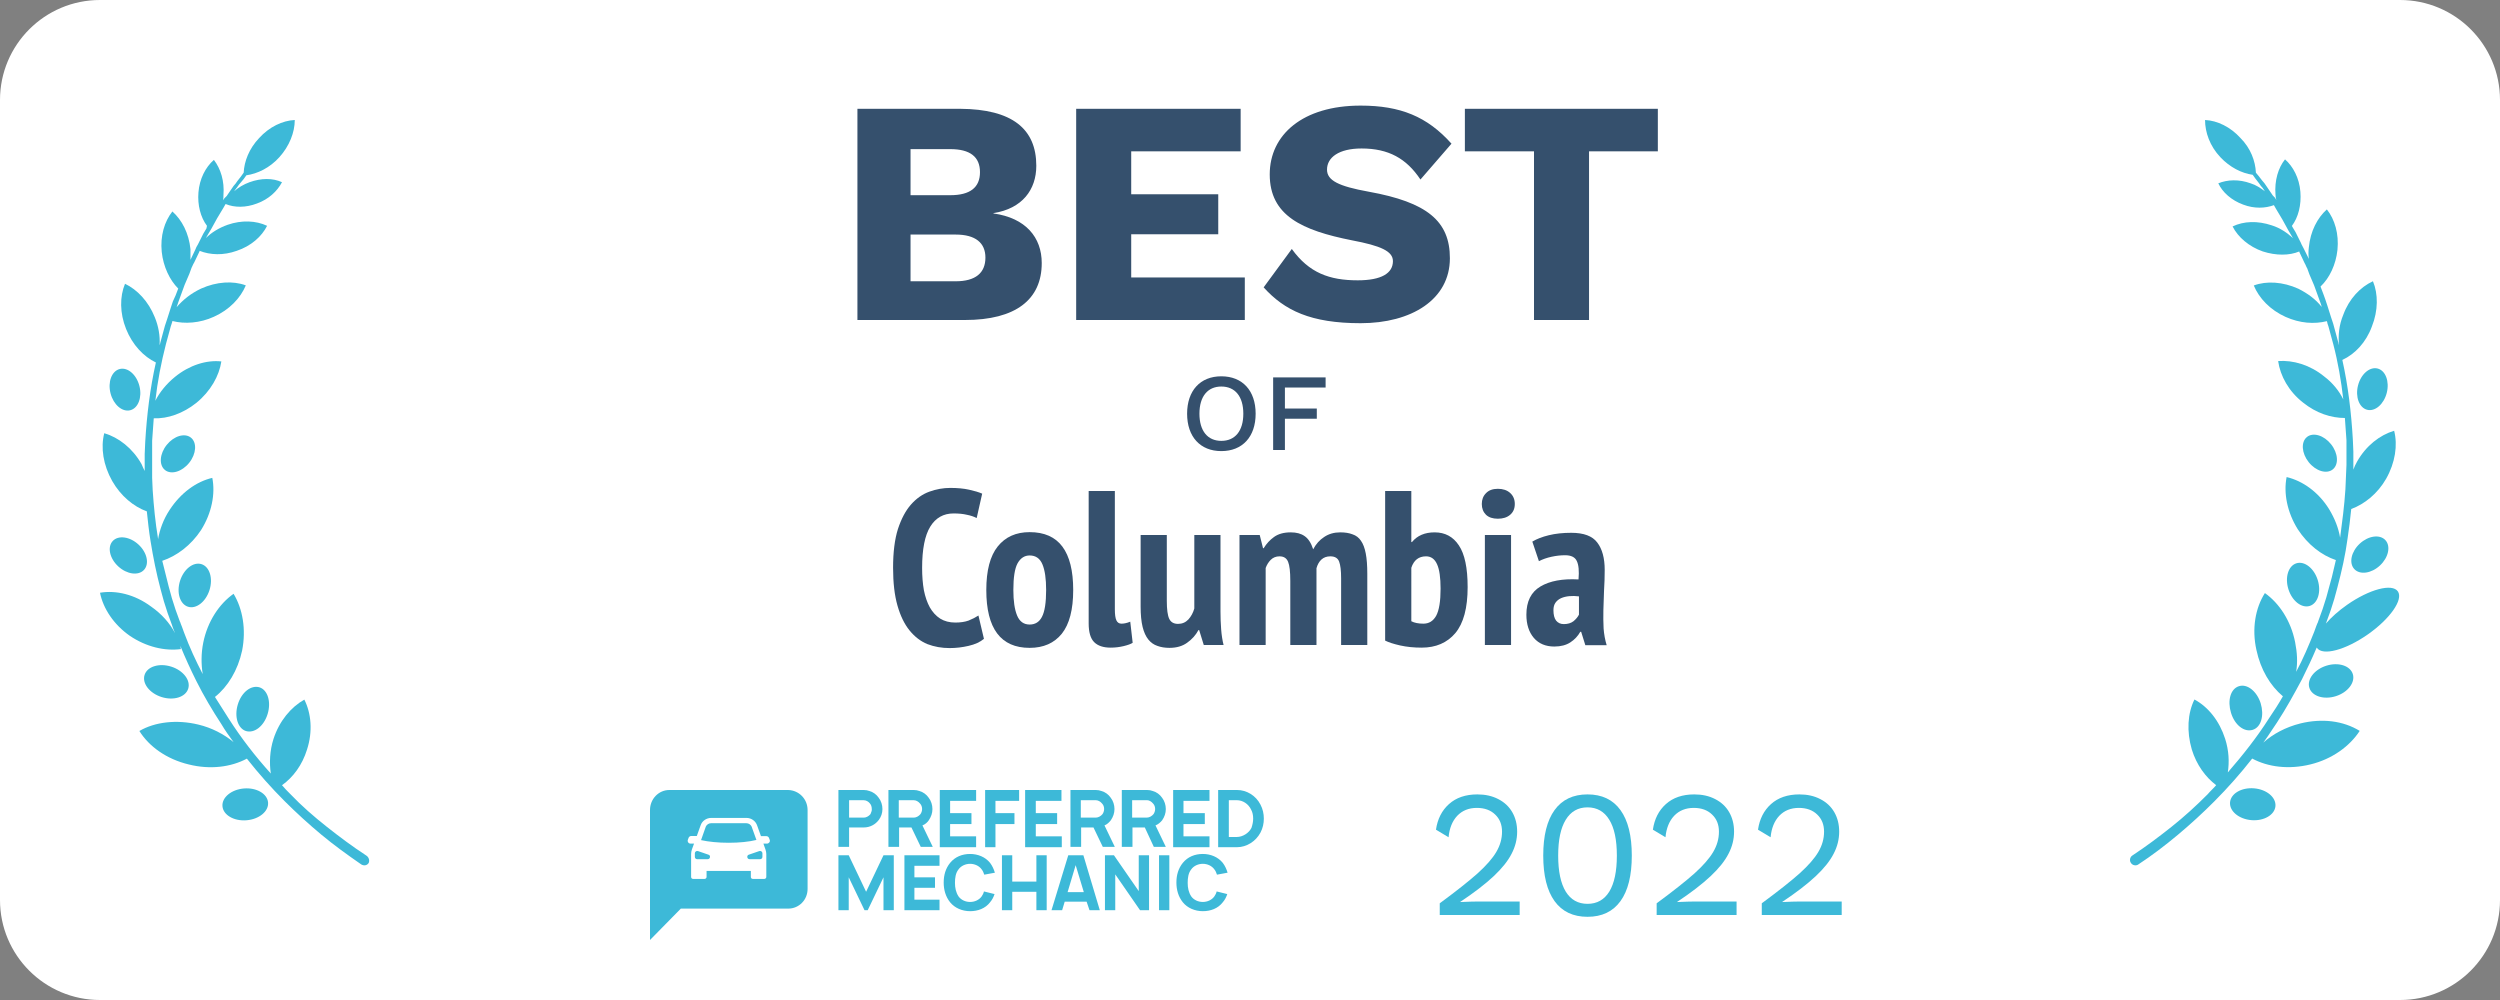 <?xml version="1.0" encoding="UTF-8" standalone="no"?>
<svg
   xmlns:dc="http://purl.org/dc/elements/1.1/"
   xmlns:cc="http://creativecommons.org/ns#"
   xmlns:rdf="http://www.w3.org/1999/02/22-rdf-syntax-ns#"
   xmlns:svg="http://www.w3.org/2000/svg"
   xmlns="http://www.w3.org/2000/svg"
   id="svg29"
   version="1.1"
   fill="none"
   viewBox="0 0 250 100"
   height="100"
   width="250">
  <rect x="0" y="0" width="250" height="100" fill="#808080" stroke="none"/>
  <defs
     id="defs4">
    <style
       id="style2"
       type="text/css">
  	@font-face {
        font-family: PT Sans Narrow;
        font-weight: 700;
        src: url('https://tnbt.dev/fonts/PTSansNarrow-Bold.ttf');
    }
  	@font-face {
	    font-family: Work Sans;
        font-weight: 400;
	    src: url('https://tnbt.dev/fonts/WorkSans-Regular.ttf');
    }
	</style>
  </defs>
  <path
     id="path6"
     fill="white"
     d="M240 0H10C4.477 0 0 4.477 0 10V90C0 95.523 4.477 100 10 100H240C245.523 100 250 95.523 250 90V10C250 4.477 245.523 0 240 0Z" />
  <path
     id="path8"
     fill="#35506D"
     d="M85.742 32H96.494C101.582 32 104.174 29.952 104.174 26.304C104.174 23.744 102.574 21.792 99.342 21.344V21.312C102.222 20.864 103.63 18.976 103.63 16.576C103.63 12.896 101.23 10.912 96.014 10.88H85.742V32ZM91.054 19.52V14.912H95.022C97.006 14.912 97.998 15.68 97.998 17.216C97.998 18.752 97.006 19.52 95.022 19.52H91.054ZM91.054 28.128V23.456H95.566C97.55 23.456 98.542 24.288 98.542 25.76C98.542 27.296 97.55 28.128 95.566 28.128H91.054ZM113.121 27.744V23.424H121.825V19.424H113.121V15.136H124.065V10.88H107.617V32H124.481V27.744H113.121ZM136.061 10.56C130.269 10.56 126.973 13.472 126.973 17.44C126.973 21.568 130.205 23.04 135.197 24.032C138.077 24.576 139.293 25.12 139.293 26.112C139.293 27.328 138.141 28.032 135.773 28.032C132.957 28.032 130.909 27.296 129.181 24.896L126.365 28.736C128.445 31.04 131.069 32.32 136.061 32.32C141.149 32.32 144.989 29.952 144.989 25.824C144.989 22.112 142.717 20.224 136.861 19.168C133.853 18.624 132.701 18.048 132.701 16.96C132.701 15.744 133.885 14.848 136.157 14.848C138.845 14.848 140.637 15.84 142.045 17.952L145.149 14.368C142.717 11.648 140.029 10.56 136.061 10.56ZM165.784 10.88H146.488V15.136H153.4V32H158.904V15.136H165.784V10.88Z" />
  <path
     id="path10"
     fill="#35506D"
     d="M122.132 37.63C120.031 37.63 118.711 39.06 118.711 41.37C118.711 43.68 120.031 45.11 122.132 45.11C124.244 45.11 125.564 43.68 125.564 41.37C125.564 39.06 124.244 37.63 122.132 37.63ZM122.132 38.653C123.507 38.653 124.332 39.643 124.332 41.37C124.332 43.097 123.507 44.087 122.132 44.087C120.768 44.087 119.943 43.097 119.943 41.37C119.943 39.643 120.768 38.653 122.132 38.653ZM132.561 38.752V37.74H127.314V45H128.491V41.876H131.681V40.853H128.491V38.752H132.561Z" />
  <g
     style="dominant-baseline:middle;text-anchor:middle"
     dominant-baseline="middle"
     id="textCity">
    <g
       id="text12"
       style="font-weight:700;font-size:22px;font-family:'PT Sans Narrow';fill:#35506d"
       aria-label="Columbia">
      <path
         id="path35"
         style="font-weight:700;font-size:22px;font-family:'PT Sans Narrow';fill:#35506d"
         d="m 98.394,63.884 q -0.572,0.484 -1.54,0.704 -0.946,0.22 -1.892,0.22 -1.188,0 -2.222,-0.396 -1.012,-0.418 -1.782,-1.364 -0.77,-0.946 -1.21,-2.486 -0.44,-1.54 -0.44,-3.784 0,-2.332 0.484,-3.872 0.506,-1.54 1.298,-2.442 0.814,-0.924 1.848,-1.298 1.034,-0.374 2.09,-0.374 1.078,0 1.87,0.176 0.814,0.176 1.32,0.396 l -0.55,2.442 q -0.418,-0.22 -0.99,-0.33 -0.55,-0.132 -1.32,-0.132 -1.518,0 -2.332,1.32 -0.814,1.32 -0.814,4.136 0,1.21 0.176,2.222 0.198,0.99 0.594,1.716 0.418,0.726 1.034,1.122 0.638,0.396 1.518,0.396 0.77,0 1.32,-0.198 0.55,-0.22 0.99,-0.506 z" />
      <path
         id="path37"
         style="font-weight:700;font-size:22px;font-family:'PT Sans Narrow';fill:#35506d"
         d="m 98.63,59 q 0,-2.926 1.144,-4.356 1.144,-1.43 3.19,-1.43 2.2,0 3.278,1.452 1.078,1.452 1.078,4.334 0,2.948 -1.144,4.378 -1.144,1.408 -3.212,1.408 -4.334,0 -4.334,-5.786 z m 2.706,0 q 0,1.65 0.374,2.552 0.374,0.902 1.254,0.902 0.836,0 1.232,-0.77 0.418,-0.792 0.418,-2.684 0,-1.694 -0.374,-2.574 -0.374,-0.88 -1.276,-0.88 -0.77,0 -1.21,0.792 -0.418,0.77 -0.418,2.662 z" />
      <path
         id="path39"
         style="font-weight:700;font-size:22px;font-family:'PT Sans Narrow';fill:#35506d"
         d="m 111.485,60.936 q 0,0.77 0.154,1.1 0.154,0.33 0.506,0.33 0.198,0 0.396,-0.044 0.22,-0.044 0.484,-0.154 l 0.242,2.112 q -0.264,0.176 -0.902,0.33 -0.638,0.154 -1.298,0.154 -1.1,0 -1.65,-0.55 -0.55,-0.55 -0.55,-1.87 v -13.244 h 2.618 z" />
      <path
         id="path41"
         style="font-weight:700;font-size:22px;font-family:'PT Sans Narrow';fill:#35506d"
         d="m 116.681,53.5 v 6.578 q 0,1.298 0.242,1.804 0.242,0.506 0.88,0.506 0.616,0 1.034,-0.44 0.418,-0.462 0.594,-1.1 v -7.348 h 2.618 v 7.656 q 0,0.902 0.066,1.782 0.066,0.858 0.242,1.562 h -1.98 l -0.462,-1.496 h -0.066 q -0.418,0.77 -1.144,1.276 -0.704,0.506 -1.76,0.506 -0.682,0 -1.21,-0.198 -0.528,-0.176 -0.902,-0.638 -0.374,-0.462 -0.572,-1.254 -0.198,-0.814 -0.198,-2.046 v -7.15 z" />
      <path
         id="path43"
         style="font-weight:700;font-size:22px;font-family:'PT Sans Narrow';fill:#35506d"
         d="m 129.03,64.5 v -6.402 q 0,-1.386 -0.22,-1.914 -0.22,-0.55 -0.858,-0.55 -0.528,0 -0.88,0.352 -0.33,0.33 -0.506,0.814 v 7.7 h -2.618 v -11 h 2.024 l 0.33,1.32 h 0.066 q 0.418,-0.682 1.034,-1.122 0.638,-0.462 1.672,-0.462 0.858,0 1.386,0.374 0.55,0.374 0.858,1.32 0.418,-0.792 1.1,-1.232 0.682,-0.462 1.606,-0.462 0.726,0 1.232,0.198 0.528,0.176 0.836,0.638 0.33,0.462 0.484,1.276 0.154,0.792 0.154,2.024 v 7.128 h -2.618 v -6.688 q 0,-1.122 -0.198,-1.65 -0.198,-0.528 -0.88,-0.528 -0.55,0 -0.902,0.33 -0.33,0.308 -0.484,0.858 v 7.678 z" />
      <path
         id="path45"
         style="font-weight:700;font-size:22px;font-family:'PT Sans Narrow';fill:#35506d"
         d="m 138.514,49.1 h 2.618 v 5.104 h 0.066 q 0.792,-0.968 2.266,-0.968 1.562,0 2.42,1.298 0.88,1.298 0.88,4.18 0,3.124 -1.232,4.598 -1.232,1.452 -3.366,1.452 -1.166,0 -2.156,-0.22 -0.968,-0.22 -1.496,-0.484 z m 2.618,13.024 q 0.462,0.242 1.21,0.242 0.836,0 1.276,-0.792 0.44,-0.814 0.44,-2.706 0,-1.672 -0.352,-2.442 -0.352,-0.792 -1.1,-0.792 -1.1,0 -1.474,1.144 z" />
      <path
         id="path47"
         style="font-weight:700;font-size:22px;font-family:'PT Sans Narrow';fill:#35506d"
         d="m 148.488,53.5 h 2.618 v 11 h -2.618 z m -0.308,-3.102 q 0,-0.66 0.418,-1.078 0.418,-0.44 1.188,-0.44 0.77,0 1.232,0.418 0.462,0.418 0.462,1.1 0,0.682 -0.462,1.078 -0.462,0.396 -1.232,0.396 -0.77,0 -1.188,-0.396 -0.418,-0.418 -0.418,-1.078 z" />
      <path
         id="path49"
         style="font-weight:700;font-size:22px;font-family:'PT Sans Narrow';fill:#35506d"
         d="m 153.232,54.16 q 0.66,-0.396 1.65,-0.638 0.99,-0.242 2.244,-0.242 1.87,0 2.596,0.968 0.748,0.968 0.748,2.75 0,1.034 -0.066,2.046 -0.044,0.99 -0.066,1.958 -0.022,0.946 0.022,1.848 0.066,0.88 0.308,1.672 h -2.134 l -0.418,-1.342 h -0.088 q -0.352,0.638 -0.99,1.056 -0.638,0.418 -1.606,0.418 -1.298,0 -2.046,-0.858 -0.748,-0.88 -0.748,-2.332 0,-1.98 1.408,-2.816 1.408,-0.836 3.806,-0.704 0.11,-1.276 -0.176,-1.848 -0.264,-0.572 -1.166,-0.572 -0.66,0 -1.364,0.154 -0.704,0.154 -1.254,0.44 z m 3.146,8.25 q 0.594,0 0.968,-0.286 0.374,-0.308 0.55,-0.66 v -1.826 q -0.506,-0.066 -0.968,-0.022 -0.462,0.044 -0.814,0.198 -0.352,0.154 -0.572,0.462 -0.198,0.286 -0.198,0.748 0,0.682 0.264,1.034 0.286,0.352 0.77,0.352 z" />
    </g>
  </g>
  <g
     id="logo">
    <path
       style="clip-rule:evenodd;fill:#3db9d8;fill-rule:evenodd"
       id="path15"
       d="m 86.376,82.746 c 0.633,0 1.167,-0.306 1.5,-0.749 0.233,-0.306 0.367,-0.681 0.367,-1.09 0,-0.409 -0.133,-0.817 -0.367,-1.124 C 87.643,79.443 87.31,79.204 86.943,79.102 86.776,79.034 86.576,79 86.376,79 h -2.534 v 5.687 h 1.067 v -1.941 z m 0.6,-2.418 c 0.133,0.136 0.2,0.341 0.2,0.545 0.027,0.167 -0.034,0.311 -0.094,0.451 -0.013,0.032 -0.027,0.063 -0.039,0.094 -0.167,0.204 -0.433,0.341 -0.633,0.341 h -1.5 v -1.737 h 1.467 c 0.233,0 0.467,0.136 0.6,0.306 z m 6.301,4.359 -1.034,-2.145 c 0.267,-0.102 0.5,-0.306 0.633,-0.511 0.233,-0.341 0.367,-0.715 0.367,-1.124 0,-0.409 -0.133,-0.817 -0.367,-1.124 C 92.644,79.443 92.311,79.204 91.944,79.102 91.777,79.034 91.577,79 91.377,79 h -2.534 v 5.687 h 1.067 v -1.941 h 1.234 l 0.933,1.941 z m -1.867,-2.929 h -1.5 -0.033 v -1.737 h 1.5 c 0.233,0 0.467,0.136 0.633,0.341 0.133,0.136 0.2,0.341 0.2,0.545 0,0.17 -0.067,0.375 -0.167,0.511 -0.167,0.204 -0.433,0.341 -0.633,0.341 z m 3.601,-1.669 v 1.226 h 2.134 v 1.09 H 95.011 v 1.226 h 2.6 v 1.09 H 93.978 V 79 h 3.634 v 1.09 z m 4.534,1.226 v -1.226 h 2.367 V 79 h -3.4 v 5.721 h 1.034 v -2.316 h 1.9 v -1.09 z m 4.034,-1.226 v 1.226 h 2.134 v 1.09 h -2.134 v 1.226 h 2.6 v 1.09 h -3.667 V 79 h 3.634 v 1.09 z m 7.901,4.597 -1.033,-2.145 c 0.267,-0.102 0.467,-0.306 0.633,-0.511 0.234,-0.341 0.367,-0.715 0.367,-1.124 0,-0.409 -0.133,-0.817 -0.367,-1.124 -0.233,-0.341 -0.567,-0.579 -0.933,-0.681 C 109.98,79.034 109.78,79 109.58,79 h -2.534 v 5.687 h 1.067 v -1.941 h 1.234 l 0.933,1.941 z m -1.867,-2.929 h -1.5 -0.033 v -1.737 h 1.5 c 0.233,0 0.467,0.136 0.633,0.341 0.134,0.136 0.2,0.341 0.2,0.545 0,0.17 -0.066,0.375 -0.166,0.511 -0.167,0.204 -0.434,0.341 -0.634,0.341 z m 5.935,0.783 1.033,2.145 h -1.2 l -0.9,-1.941 h -1.234 v 1.941 H 112.18 V 79 h 2.534 c 0.2,0 0.4,0.034 0.567,0.102 0.367,0.102 0.7,0.341 0.933,0.681 0.234,0.306 0.367,0.715 0.367,1.124 0,0.409 -0.133,0.783 -0.367,1.124 -0.166,0.204 -0.4,0.409 -0.666,0.511 z m -2.334,-0.783 h 1.5 c 0.2,0 0.467,-0.136 0.634,-0.341 0.1,-0.136 0.166,-0.341 0.166,-0.511 0,-0.204 -0.066,-0.409 -0.2,-0.545 -0.166,-0.204 -0.4,-0.341 -0.6,-0.341 h -1.5 z m 5.134,-0.443 v -1.226 h 2.601 V 79 h -3.634 v 5.721 h 3.634 v -1.09 h -2.601 v -1.226 h 2.134 v -1.09 z m 8.035,0.545 c 0,0.477 -0.1,0.954 -0.334,1.396 -0.466,0.885 -1.4,1.464 -2.333,1.464 h -1.901 V 79 h 1.901 c 0.933,0 1.867,0.545 2.333,1.464 0.234,0.443 0.334,0.919 0.334,1.396 z m -1.067,0 c 0,-0.341 -0.067,-0.647 -0.2,-0.885 -0.267,-0.579 -0.834,-0.954 -1.434,-0.954 h -0.8 v 3.678 h 0.8 c 0.567,0 1.2,-0.374 1.467,-0.919 0.1,-0.306 0.167,-0.613 0.167,-0.919 z m -26.312,8.37 c 0.225,-0.263 0.354,-0.526 0.451,-0.822 l -1.062,-0.263 c -0.032,0.164 -0.129,0.362 -0.225,0.493 -0.258,0.362 -0.708,0.559 -1.159,0.559 -0.451,0 -0.901,-0.197 -1.159,-0.559 -0.258,-0.395 -0.354,-0.855 -0.354,-1.348 0,-0.493 0.064,-0.986 0.354,-1.348 0.258,-0.362 0.708,-0.559 1.159,-0.559 0.451,0 0.901,0.197 1.159,0.559 0.129,0.164 0.193,0.329 0.258,0.526 l 1.062,-0.197 c -0.097,-0.329 -0.258,-0.691 -0.483,-0.986 -0.483,-0.592 -1.223,-0.888 -1.996,-0.888 -0.805,0 -1.513,0.296 -1.996,0.888 -0.451,0.559 -0.644,1.216 -0.644,1.973 0,0.723 0.193,1.414 0.644,1.973 0.451,0.559 1.191,0.888 1.996,0.888 0.772,0 1.513,-0.263 1.996,-0.888 z m -7.564,-3.65 v 1.151 h 2.06 v 1.052 h -2.06 v 1.184 h 2.511 V 91.02 h -3.509 v -5.491 h 3.509 v 1.052 z m -2.06,4.439 H 88.349 v -3.288 l -1.577,3.288 h -0.322 l -1.577,-3.288 v 3.288 h -1.03 v -5.491 h 1.03 l 1.738,3.65 1.738,-3.65 h 1.03 z M 104.669,85.529 V 91.02 h -1.03 v -1.841 h -2.414 V 91.02 h -1.03 v -5.491 h 1.03 v 2.63 h 2.414 v -2.63 z m 1.802,4.636 h 2.189 l 0.29,0.855 h 1.03 l -1.642,-5.491 h -1.512 l -1.674,5.491 h 1.062 z m 1.095,-3.65 0.805,2.663 v 0.033 h -1.61 z m 6.309,2.597 v -3.584 h 1.03 V 91.02 h -0.901 l -2.479,-3.584 V 91.02 h -1.03 v -5.491 h 0.901 z m 3.058,1.907 v -5.491 h -1.03 V 91.02 Z m 5.794,-1.611 c -0.097,0.296 -0.225,0.559 -0.451,0.822 -0.482,0.625 -1.223,0.888 -1.995,0.888 -0.805,0 -1.545,-0.329 -1.996,-0.888 -0.451,-0.559 -0.644,-1.249 -0.644,-1.973 0,-0.756 0.193,-1.414 0.644,-1.973 0.483,-0.592 1.191,-0.888 1.996,-0.888 0.772,0 1.513,0.296 1.995,0.888 0.226,0.296 0.387,0.658 0.483,0.986 l -1.062,0.197 c -0.064,-0.197 -0.129,-0.362 -0.258,-0.526 -0.257,-0.362 -0.708,-0.559 -1.158,-0.559 -0.451,0 -0.902,0.197 -1.159,0.559 -0.29,0.362 -0.354,0.855 -0.354,1.348 0,0.493 0.096,0.954 0.354,1.348 0.257,0.362 0.708,0.559 1.159,0.559 0.45,0 0.901,-0.197 1.158,-0.559 0.097,-0.132 0.194,-0.329 0.226,-0.493 z" />
    <path
       style="clip-rule:evenodd;fill:#3db9d8;fill-rule:evenodd"
       id="path17"
       d="M 78.823,79 H 66.936 C 65.857,79 65,79.905 65,81.004 V 94 l 3.083,-3.139 h 10.74 c 1.079,0 1.936,-0.873 1.936,-1.971 v -7.886 c 0,-1.099 -0.857,-1.971 -1.936,-2.004 z" />
    <path
       style="clip-rule:evenodd;fill:#ffffff;fill-rule:evenodd"
       id="path19"
       d="m 76.34,84.36 h 0.358 c 0.195,0 0.342,-0.199 0.277,-0.365 L 76.894,83.78 C 76.845,83.681 76.747,83.614 76.633,83.614 H 76.096 L 75.721,82.57 C 75.575,82.106 75.135,81.791 74.647,81.791 H 71.13 c -0.488,0 -0.928,0.298 -1.075,0.763 l -0.374,1.044 h -0.554 c -0.114,0 -0.212,0.066 -0.261,0.166 l -0.081,0.215 c -0.065,0.182 0.065,0.381 0.261,0.381 h 0.358 l -0.212,0.58 c -0.049,0.149 -0.081,0.315 -0.081,0.464 v 2.288 c 0,0.116 0.081,0.199 0.195,0.199 h 1.156 c 0.098,0 0.195,-0.083 0.195,-0.199 v -0.597 h 4.428 v 0.597 c 0,0.116 0.081,0.199 0.195,0.199 h 1.156 c 0.098,0 0.195,-0.083 0.195,-0.199 v -2.288 c 0,-0.149 -0.033,-0.298 -0.081,-0.448 z m -6.545,0.746 1.058,0.365 c 0.098,0.033 0.163,0.116 0.147,0.216 0,0.133 -0.098,0.232 -0.228,0.232 h -1.058 c -0.13,0 -0.228,-0.1 -0.228,-0.232 v -0.365 c 0,-0.149 0.163,-0.265 0.309,-0.215 z m 5.389,-2.387 c -0.081,-0.249 -0.309,-0.398 -0.553,-0.398 h -3.517 c -0.244,0 -0.472,0.149 -0.553,0.398 l -0.456,1.293 c 0.749,0.166 1.71,0.265 2.768,0.265 1.058,0 2.035,-0.1 2.768,-0.282 z m -0.309,2.752 1.058,-0.365 c 0.146,-0.05 0.309,0.066 0.309,0.215 v 0.365 c 0,0.133 -0.098,0.232 -0.228,0.232 h -1.058 c -0.13,0 -0.228,-0.1 -0.228,-0.232 0,-0.1 0.049,-0.182 0.147,-0.216 z" />
  </g>
  <g
     style="dominant-baseline:middle;text-anchor:middle"
     dominant-baseline="middle"
     id="textYear">
    <g
       id="text22"
       style="font-weight:400;font-size:18px;font-family:'Work Sans';fill:#3db9d8"
       aria-label="2022">
      <path
         id="path52"
         style="font-weight:400;font-size:18px;font-family:'Work Sans';fill:#3db9d8"
         d="m 143.975,90.33 q 2.466,-1.818 3.78,-2.988 1.314,-1.188 1.872,-2.142 0.576,-0.972 0.576,-2.034 0,-1.062 -0.684,-1.71 -0.684,-0.666 -1.836,-0.666 -1.206,0 -1.962,0.792 -0.738,0.792 -0.864,2.142 l -1.26,-0.756 q 0.234,-1.602 1.296,-2.556 1.08,-0.972 2.844,-0.972 1.188,0 2.088,0.468 0.918,0.468 1.404,1.314 0.486,0.846 0.486,1.944 0,1.152 -0.558,2.214 -0.54,1.062 -1.782,2.232 -1.242,1.17 -3.348,2.574 v 0.018 q 1.188,-0.054 1.782,-0.054 h 4.158 v 1.35 h -7.992 z" />
      <path
         id="path54"
         style="font-weight:400;font-size:18px;font-family:'Work Sans';fill:#3db9d8"
         d="m 158.752,91.68 q -2.16,0 -3.294,-1.566 -1.134,-1.566 -1.134,-4.554 0,-2.988 1.134,-4.554 1.134,-1.566 3.294,-1.566 2.16,0 3.294,1.566 1.134,1.566 1.134,4.554 0,2.988 -1.134,4.554 -1.134,1.566 -3.294,1.566 z m 0,-1.296 q 1.422,0 2.178,-1.224 0.756,-1.242 0.756,-3.6 0,-2.358 -0.756,-3.582 -0.756,-1.242 -2.178,-1.242 -1.422,0 -2.178,1.242 -0.756,1.224 -0.756,3.582 0,2.358 0.756,3.6 0.756,1.224 2.178,1.224 z" />
      <path
         id="path56"
         style="font-weight:400;font-size:18px;font-family:'Work Sans';fill:#3db9d8"
         d="m 165.666,90.33 q 2.466,-1.818 3.78,-2.988 1.314,-1.188 1.872,-2.142 0.576,-0.972 0.576,-2.034 0,-1.062 -0.684,-1.71 -0.684,-0.666 -1.836,-0.666 -1.206,0 -1.962,0.792 -0.738,0.792 -0.864,2.142 l -1.26,-0.756 q 0.234,-1.602 1.296,-2.556 1.08,-0.972 2.844,-0.972 1.188,0 2.088,0.468 0.918,0.468 1.404,1.314 0.486,0.846 0.486,1.944 0,1.152 -0.558,2.214 -0.54,1.062 -1.782,2.232 -1.242,1.17 -3.348,2.574 v 0.018 q 1.188,-0.054 1.782,-0.054 h 4.158 v 1.35 h -7.992 z" />
      <path
         id="path58"
         style="font-weight:400;font-size:18px;font-family:'Work Sans';fill:#3db9d8"
         d="m 176.178,90.33 q 2.466,-1.818 3.78,-2.988 1.314,-1.188 1.872,-2.142 0.576,-0.972 0.576,-2.034 0,-1.062 -0.684,-1.71 -0.684,-0.666 -1.836,-0.666 -1.206,0 -1.962,0.792 -0.738,0.792 -0.864,2.142 l -1.26,-0.756 q 0.234,-1.602 1.296,-2.556 1.08,-0.972 2.844,-0.972 1.188,0 2.088,0.468 0.918,0.468 1.404,1.314 0.486,0.846 0.486,1.944 0,1.152 -0.558,2.214 -0.54,1.062 -1.782,2.232 -1.242,1.17 -3.348,2.574 v 0.018 q 1.188,-0.054 1.782,-0.054 h 4.158 v 1.35 h -7.992 z" />
    </g>
  </g>
  <path
     id="path25"
     fill="#3DB9D8"
     d="M32.67 82.67C33.948 83.68 35.225 84.638 36.609 85.541C36.875 85.701 36.981 86.02 36.875 86.286C36.715 86.552 36.396 86.605 36.13 86.445C34.746 85.488 33.416 84.531 32.138 83.468C30.861 82.404 29.637 81.287 28.466 80.118C27.136 78.788 25.859 77.353 24.688 75.864C23.091 76.714 21.016 76.98 18.887 76.448C16.652 75.917 14.896 74.641 13.938 73.099C15.481 72.195 17.663 71.929 19.845 72.46C21.176 72.779 22.4 73.418 23.358 74.215L23.358 74.215C22.932 73.63 22.506 73.045 22.134 72.407C21.229 71.025 20.377 69.589 19.632 68.1C19.047 66.93 18.515 65.76 18.036 64.59C18.036 64.644 18.049 64.697 18.062 64.75C18.076 64.803 18.089 64.856 18.089 64.909C16.492 65.122 14.63 64.697 12.98 63.58C11.384 62.463 10.319 60.868 10 59.273C11.597 59.007 13.459 59.432 15.109 60.655C16.173 61.4 16.971 62.304 17.504 63.314L17.397 63.048L17.291 62.782C17.264 62.729 17.251 62.676 17.238 62.623C17.224 62.57 17.211 62.517 17.184 62.463L16.759 61.294L16.386 60.124C16.333 59.964 16.28 59.752 16.226 59.539L16.067 58.954C15.641 57.359 15.322 55.763 15.056 54.115C14.896 53.158 14.79 52.147 14.683 51.137C13.353 50.658 12.075 49.595 11.224 48.106C10.319 46.511 10.053 44.756 10.426 43.32C11.863 43.746 13.246 44.809 14.151 46.404C14.257 46.67 14.364 46.883 14.47 47.096V46.67V46.351V46.032V45.394L14.524 44.171C14.683 41.512 15.002 38.853 15.588 36.248C14.364 35.663 13.246 34.493 12.608 32.898C11.969 31.303 11.969 29.654 12.501 28.378C13.725 28.963 14.843 30.133 15.481 31.728C15.854 32.632 16.014 33.589 15.96 34.493C16.014 34.44 16.014 34.387 16.014 34.334C16.04 34.227 16.067 34.134 16.093 34.041C16.12 33.948 16.147 33.855 16.173 33.749L16.333 33.164L16.492 32.579L16.599 32.26C16.625 32.207 16.639 32.154 16.652 32.1C16.666 32.047 16.679 31.994 16.705 31.941L17.078 30.771L17.184 30.452L17.238 30.292L17.291 30.133L17.557 29.548L17.823 28.857C16.971 28.006 16.333 26.676 16.173 25.188C16.014 23.592 16.439 22.157 17.238 21.146C18.195 21.997 18.887 23.326 19.047 24.922V25.985L19.526 24.975C19.579 24.815 19.686 24.603 19.792 24.443L20.058 23.911L20.324 23.38C20.351 23.326 20.377 23.287 20.404 23.247C20.431 23.207 20.457 23.167 20.484 23.114L20.643 22.848L20.697 22.582C20.058 21.731 19.739 20.508 19.845 19.232C19.952 17.902 20.537 16.733 21.389 15.988C22.08 16.892 22.453 18.115 22.346 19.498C22.346 19.657 22.346 19.87 22.293 20.029L22.453 19.817L22.559 19.71L22.666 19.604L23.358 18.594C23.517 18.434 23.624 18.275 23.73 18.115L23.73 18.115L24.103 17.637L24.369 17.264C24.422 16.148 24.901 14.871 25.912 13.808C26.923 12.691 28.253 12.053 29.477 12C29.477 13.223 28.945 14.606 27.934 15.722C26.976 16.786 25.752 17.371 24.635 17.53L24.369 17.902L24.103 18.221C23.943 18.381 23.837 18.541 23.73 18.7L23.411 19.125C23.837 18.753 24.369 18.434 24.954 18.221C26.125 17.796 27.296 17.796 28.2 18.221C27.721 19.125 26.87 19.923 25.699 20.349C24.581 20.774 23.464 20.774 22.559 20.402L22.346 20.774L22.027 21.306C22 21.359 21.974 21.399 21.947 21.439C21.921 21.479 21.894 21.518 21.867 21.572L21.708 21.837L21.122 22.901L20.963 23.167C20.936 23.22 20.91 23.26 20.883 23.3C20.856 23.34 20.83 23.38 20.803 23.433L20.59 23.805C21.122 23.273 21.867 22.795 22.772 22.476C24.156 21.997 25.593 22.05 26.71 22.582C26.178 23.645 25.114 24.603 23.677 25.081C22.346 25.56 21.016 25.506 19.952 25.081V25.134L19.419 26.251C19.351 26.354 19.304 26.457 19.251 26.574C19.222 26.639 19.191 26.707 19.153 26.783L18.941 27.368L18.462 28.484L18.036 29.654L17.823 30.239L17.77 30.399L17.716 30.558L17.663 30.718C18.302 29.973 19.1 29.335 20.111 28.857C21.655 28.165 23.304 28.059 24.581 28.538C24.049 29.814 22.932 30.984 21.389 31.675C20.005 32.313 18.462 32.419 17.238 32.1C17.238 32.163 17.219 32.207 17.204 32.243C17.194 32.269 17.184 32.291 17.184 32.313L17.078 32.632L16.918 33.217L16.759 33.802C16.732 33.908 16.705 34.001 16.679 34.094C16.652 34.187 16.625 34.281 16.599 34.387C16.12 36.248 15.748 38.162 15.535 40.077C15.96 39.226 16.652 38.375 17.504 37.684C18.941 36.514 20.643 35.982 22.134 36.142C21.921 37.577 21.069 39.119 19.632 40.289C18.302 41.353 16.759 41.885 15.375 41.831L15.215 44.065V45.288V45.926V46.245V46.564V47.787L15.268 49.01C15.375 50.605 15.535 52.254 15.801 53.849V53.955C15.96 52.998 16.333 51.935 16.971 50.977C18.089 49.276 19.632 48.159 21.229 47.787C21.548 49.382 21.176 51.297 20.111 52.998C19.1 54.54 17.663 55.604 16.226 56.082L16.865 58.635L17.025 59.22C17.051 59.326 17.078 59.419 17.105 59.512C17.131 59.605 17.158 59.698 17.184 59.805L17.557 60.974L17.983 62.144C18.012 62.174 18.026 62.221 18.041 62.275C18.053 62.317 18.066 62.364 18.089 62.41L18.195 62.676L18.408 63.261C18.941 64.697 19.579 66.079 20.271 67.409C20.111 66.398 20.111 65.335 20.324 64.271C20.75 62.144 21.921 60.39 23.358 59.379C24.262 60.868 24.635 62.942 24.209 65.069C23.783 67.037 22.772 68.685 21.495 69.695C21.734 70.067 21.961 70.426 22.187 70.785C22.413 71.144 22.639 71.503 22.879 71.875C24.103 73.79 25.539 75.651 27.083 77.353C26.923 76.289 26.976 75.066 27.349 73.896C27.934 72.088 29.105 70.706 30.435 69.961C31.127 71.344 31.287 73.152 30.701 74.96C30.223 76.502 29.318 77.725 28.2 78.522C28.466 78.841 28.732 79.107 29.052 79.426L29.052 79.426C30.169 80.596 31.393 81.66 32.67 82.67ZM13.024 41.024C13.821 40.82 14.231 39.732 13.94 38.594C13.649 37.456 12.766 36.699 11.969 36.902C11.172 37.106 10.761 38.194 11.053 39.332C11.344 40.47 12.226 41.227 13.024 41.024ZM18.918 46.281C19.634 45.387 19.712 44.26 19.093 43.765C18.473 43.269 17.39 43.593 16.674 44.487C15.958 45.381 15.88 46.508 16.499 47.003C17.119 47.499 18.202 47.175 18.918 46.281ZM20.152 56.416C20.964 56.673 21.321 57.834 20.949 59.01C20.576 60.186 19.615 60.931 18.803 60.674C17.99 60.417 17.633 59.256 18.006 58.08C18.378 56.904 19.339 56.159 20.152 56.416ZM23.783 70.44C24.156 69.217 25.114 68.472 25.965 68.738C26.763 69.004 27.136 70.174 26.763 71.397C26.391 72.62 25.433 73.364 24.581 73.099C23.783 72.833 23.411 71.663 23.783 70.44ZM26.807 80.252C26.879 81.13 25.916 81.925 24.656 82.027C23.396 82.13 22.317 81.501 22.246 80.623C22.174 79.745 23.137 78.95 24.397 78.847C25.657 78.745 26.736 79.374 26.807 80.252ZM18.82 68.873C19.087 68.033 18.326 67.043 17.121 66.662C15.916 66.281 14.723 66.653 14.457 67.493C14.191 68.332 14.952 69.322 16.157 69.704C17.362 70.085 18.554 69.713 18.82 68.873ZM13.847 54.453C14.711 55.25 14.957 56.386 14.399 56.99C13.84 57.594 12.688 57.437 11.824 56.639C10.961 55.842 10.714 54.706 11.273 54.102C11.831 53.498 12.984 53.655 13.847 54.453Z"
     clip-rule="evenodd"
     fill-rule="evenodd" />
  <path
     id="path27"
     fill="#3DB9D8"
     d="M230.039 72.344C228.556 72.716 227.285 73.408 226.331 74.26C226.629 73.861 226.906 73.441 227.188 73.014L227.188 73.014L227.188 73.014C227.358 72.757 227.529 72.497 227.708 72.237C228.609 70.854 229.403 69.417 230.198 67.927C230.722 66.874 231.219 65.821 231.672 64.75C231.68 64.763 231.688 64.777 231.697 64.79C232.265 65.61 234.536 65.01 236.77 63.45C239.003 61.89 240.354 59.96 239.786 59.139C239.218 58.319 236.947 58.919 234.714 60.479C233.856 61.078 233.129 61.731 232.591 62.355C232.601 62.315 232.614 62.274 232.634 62.233L233.058 61.063L233.429 59.892C233.455 59.786 233.482 59.693 233.508 59.599L233.508 59.599C233.535 59.506 233.561 59.413 233.588 59.307L233.746 58.721C234.17 57.125 234.541 55.475 234.753 53.879C234.912 52.868 235.018 51.91 235.124 50.899C236.448 50.42 237.772 49.356 238.619 47.866C239.52 46.269 239.785 44.513 239.414 43.077C237.984 43.502 236.607 44.566 235.706 46.163C235.547 46.429 235.441 46.695 235.336 46.961L235.335 46.961V46.429V46.11V45.79V45.152L235.283 43.928C235.125 41.231 234.81 38.586 234.234 35.994C235.501 35.407 236.608 34.239 237.189 32.647C237.825 31.05 237.825 29.401 237.295 28.124C236.024 28.709 234.912 29.88 234.329 31.476C233.905 32.487 233.799 33.551 233.905 34.509C233.879 34.456 233.866 34.389 233.852 34.323C233.839 34.257 233.826 34.19 233.799 34.137C233.773 34.03 233.746 33.937 233.72 33.844L233.72 33.844L233.72 33.844L233.72 33.844L233.72 33.844L233.72 33.844L233.72 33.844L233.72 33.844C233.693 33.751 233.667 33.658 233.641 33.551L233.482 32.966L233.323 32.381L233.217 32.061C233.19 32.008 233.177 31.955 233.164 31.902C233.151 31.849 233.137 31.795 233.111 31.742L232.74 30.571L232.634 30.252L232.581 30.093L232.528 29.933L232.316 29.348L232.052 28.656C232.952 27.804 233.588 26.474 233.746 24.984C233.905 23.388 233.482 21.951 232.687 20.94C231.734 21.791 231.045 23.122 230.886 24.718C230.833 25.144 230.833 25.516 230.886 25.889L230.357 24.824C230.319 24.749 230.282 24.68 230.246 24.616C230.182 24.498 230.126 24.395 230.092 24.292L229.827 23.76L229.562 23.228C229.536 23.175 229.509 23.135 229.483 23.095L229.483 23.095C229.456 23.055 229.43 23.015 229.403 22.962L229.244 22.696L229.191 22.589C229.827 21.738 230.145 20.514 230.039 19.184C229.933 17.8 229.297 16.63 228.503 15.938C227.814 16.789 227.443 18.066 227.549 19.45C227.549 19.633 227.588 19.815 227.633 19.998L227.496 19.769L227.39 19.663L227.285 19.556L226.596 18.545L226.596 18.545C226.49 18.386 226.384 18.226 226.225 18.066L225.854 17.587L225.59 17.268C225.537 16.097 225.06 14.82 224.054 13.809C223.047 12.692 221.723 12.053 220.505 12C220.505 13.224 220.981 14.607 222.041 15.725C222.994 16.736 224.159 17.321 225.272 17.481L225.537 17.854L225.907 18.332L225.907 18.332C226.013 18.492 226.119 18.652 226.278 18.811L226.49 19.131C226.066 18.811 225.59 18.492 225.06 18.332C223.895 17.907 222.729 17.96 221.829 18.332C222.253 19.237 223.153 20.035 224.318 20.461C225.431 20.887 226.543 20.833 227.39 20.514L227.602 20.887L227.92 21.419C227.947 21.472 227.973 21.512 228 21.552C228.026 21.592 228.053 21.632 228.079 21.685L228.238 21.951L228.821 23.015L228.979 23.281C229.006 23.334 229.032 23.374 229.059 23.414C229.085 23.454 229.112 23.494 229.138 23.547L229.297 23.813C228.715 23.281 228.026 22.802 227.179 22.536C225.748 22.057 224.371 22.11 223.259 22.643C223.789 23.707 224.901 24.665 226.278 25.144C227.602 25.569 228.926 25.569 229.933 25.144V25.197L230.463 26.314C230.516 26.394 230.555 26.487 230.595 26.58C230.635 26.674 230.674 26.767 230.727 26.846L230.939 27.432L231.416 28.549L231.84 29.72L232.052 30.305L232.105 30.465L232.157 30.625V30.678C231.575 29.933 230.78 29.348 229.827 28.869C228.291 28.177 226.649 28.07 225.378 28.549C225.907 29.826 227.02 30.997 228.556 31.689C229.986 32.328 231.416 32.434 232.687 32.115C232.687 32.137 232.696 32.159 232.707 32.184C232.722 32.221 232.74 32.265 232.74 32.328L232.846 32.647L233.005 33.232L233.164 33.818C233.19 33.924 233.217 34.017 233.243 34.11C233.27 34.203 233.296 34.296 233.323 34.403C233.799 36.212 234.117 38.075 234.329 39.937C233.905 39.086 233.27 38.287 232.422 37.649C230.992 36.478 229.297 35.999 227.814 36.106C228.026 37.596 228.874 39.139 230.304 40.256C231.628 41.321 233.111 41.799 234.488 41.799L234.647 44.034V45.258V45.844V46.163V46.482L234.594 47.706L234.541 48.93C234.435 50.58 234.223 52.176 234.011 53.772C233.852 52.815 233.482 51.857 232.899 50.899C231.84 49.196 230.251 48.079 228.662 47.706C228.344 49.303 228.715 51.218 229.774 52.921C230.78 54.464 232.157 55.529 233.588 56.007C233.517 56.291 233.452 56.575 233.387 56.859C233.258 57.426 233.129 57.994 232.952 58.562L232.793 59.147C232.767 59.253 232.74 59.346 232.714 59.44L232.714 59.44C232.687 59.533 232.661 59.626 232.634 59.732L232.263 60.903L231.84 62.074C231.816 62.12 231.803 62.167 231.792 62.209C231.777 62.263 231.763 62.31 231.734 62.34L231.628 62.606L231.416 63.191C230.886 64.522 230.304 65.905 229.615 67.182C229.774 66.224 229.721 65.266 229.509 64.202C229.085 62.074 227.92 60.318 226.49 59.307C225.537 60.797 225.166 62.872 225.643 65.001C226.066 66.969 227.02 68.566 228.291 69.63C227.867 70.375 227.39 71.12 226.914 71.812C225.696 73.727 224.265 75.537 222.782 77.24C222.941 76.175 222.888 75.058 222.517 73.887C221.935 72.078 220.823 70.694 219.445 69.949C218.757 71.333 218.651 73.142 219.181 74.951C219.657 76.495 220.558 77.718 221.617 78.517C221.485 78.676 221.339 78.823 221.193 78.969C221.048 79.115 220.902 79.262 220.77 79.421C219.604 80.592 218.439 81.656 217.168 82.667C215.897 83.678 214.625 84.636 213.248 85.541C212.983 85.7 212.93 86.073 213.089 86.286C213.248 86.552 213.619 86.605 213.831 86.445C215.208 85.541 216.532 84.53 217.803 83.466C219.075 82.401 220.293 81.284 221.458 80.113C222.782 78.783 224.054 77.346 225.219 75.856C226.808 76.707 228.874 76.973 231.045 76.441C233.217 75.909 234.965 74.632 235.971 73.089C234.329 72.078 232.21 71.812 230.039 72.344ZM226.066 70.322C226.437 71.546 226.119 72.716 225.272 72.983C224.424 73.249 223.471 72.504 223.1 71.28C222.729 70.056 223.047 68.885 223.895 68.619C224.742 68.353 225.695 69.151 226.066 70.322ZM230.978 60.592C231.787 60.335 232.142 59.172 231.771 57.996C231.4 56.819 230.444 56.073 229.635 56.331C228.826 56.588 228.471 57.75 228.842 58.927C229.213 60.104 230.169 60.849 230.978 60.592ZM233.104 44.422C233.817 45.317 233.895 46.444 233.278 46.94C232.661 47.436 231.583 47.112 230.871 46.218C230.158 45.323 230.08 44.195 230.697 43.699C231.313 43.204 232.391 43.527 233.104 44.422ZM227.545 80.609C227.616 79.731 226.657 78.935 225.403 78.833C224.15 78.73 223.076 79.359 223.004 80.238C222.933 81.117 223.892 81.912 225.146 82.015C226.399 82.118 227.473 81.488 227.545 80.609ZM235.28 67.403C235.545 68.244 234.787 69.235 233.588 69.616C232.389 69.998 231.202 69.625 230.937 68.785C230.672 67.944 231.43 66.954 232.629 66.572C233.828 66.191 235.015 66.563 235.28 67.403ZM237.991 56.554C238.85 55.756 239.096 54.619 238.54 54.015C237.984 53.41 236.837 53.568 235.977 54.365C235.118 55.163 234.872 56.3 235.428 56.904C235.984 57.509 237.132 57.352 237.991 56.554ZM237.764 36.853C238.557 37.057 238.966 38.145 238.676 39.284C238.386 40.423 237.508 41.181 236.714 40.977C235.921 40.773 235.512 39.685 235.802 38.546C236.092 37.407 236.97 36.649 237.764 36.853Z"
     clip-rule="evenodd"
     fill-rule="evenodd" />
</svg>
